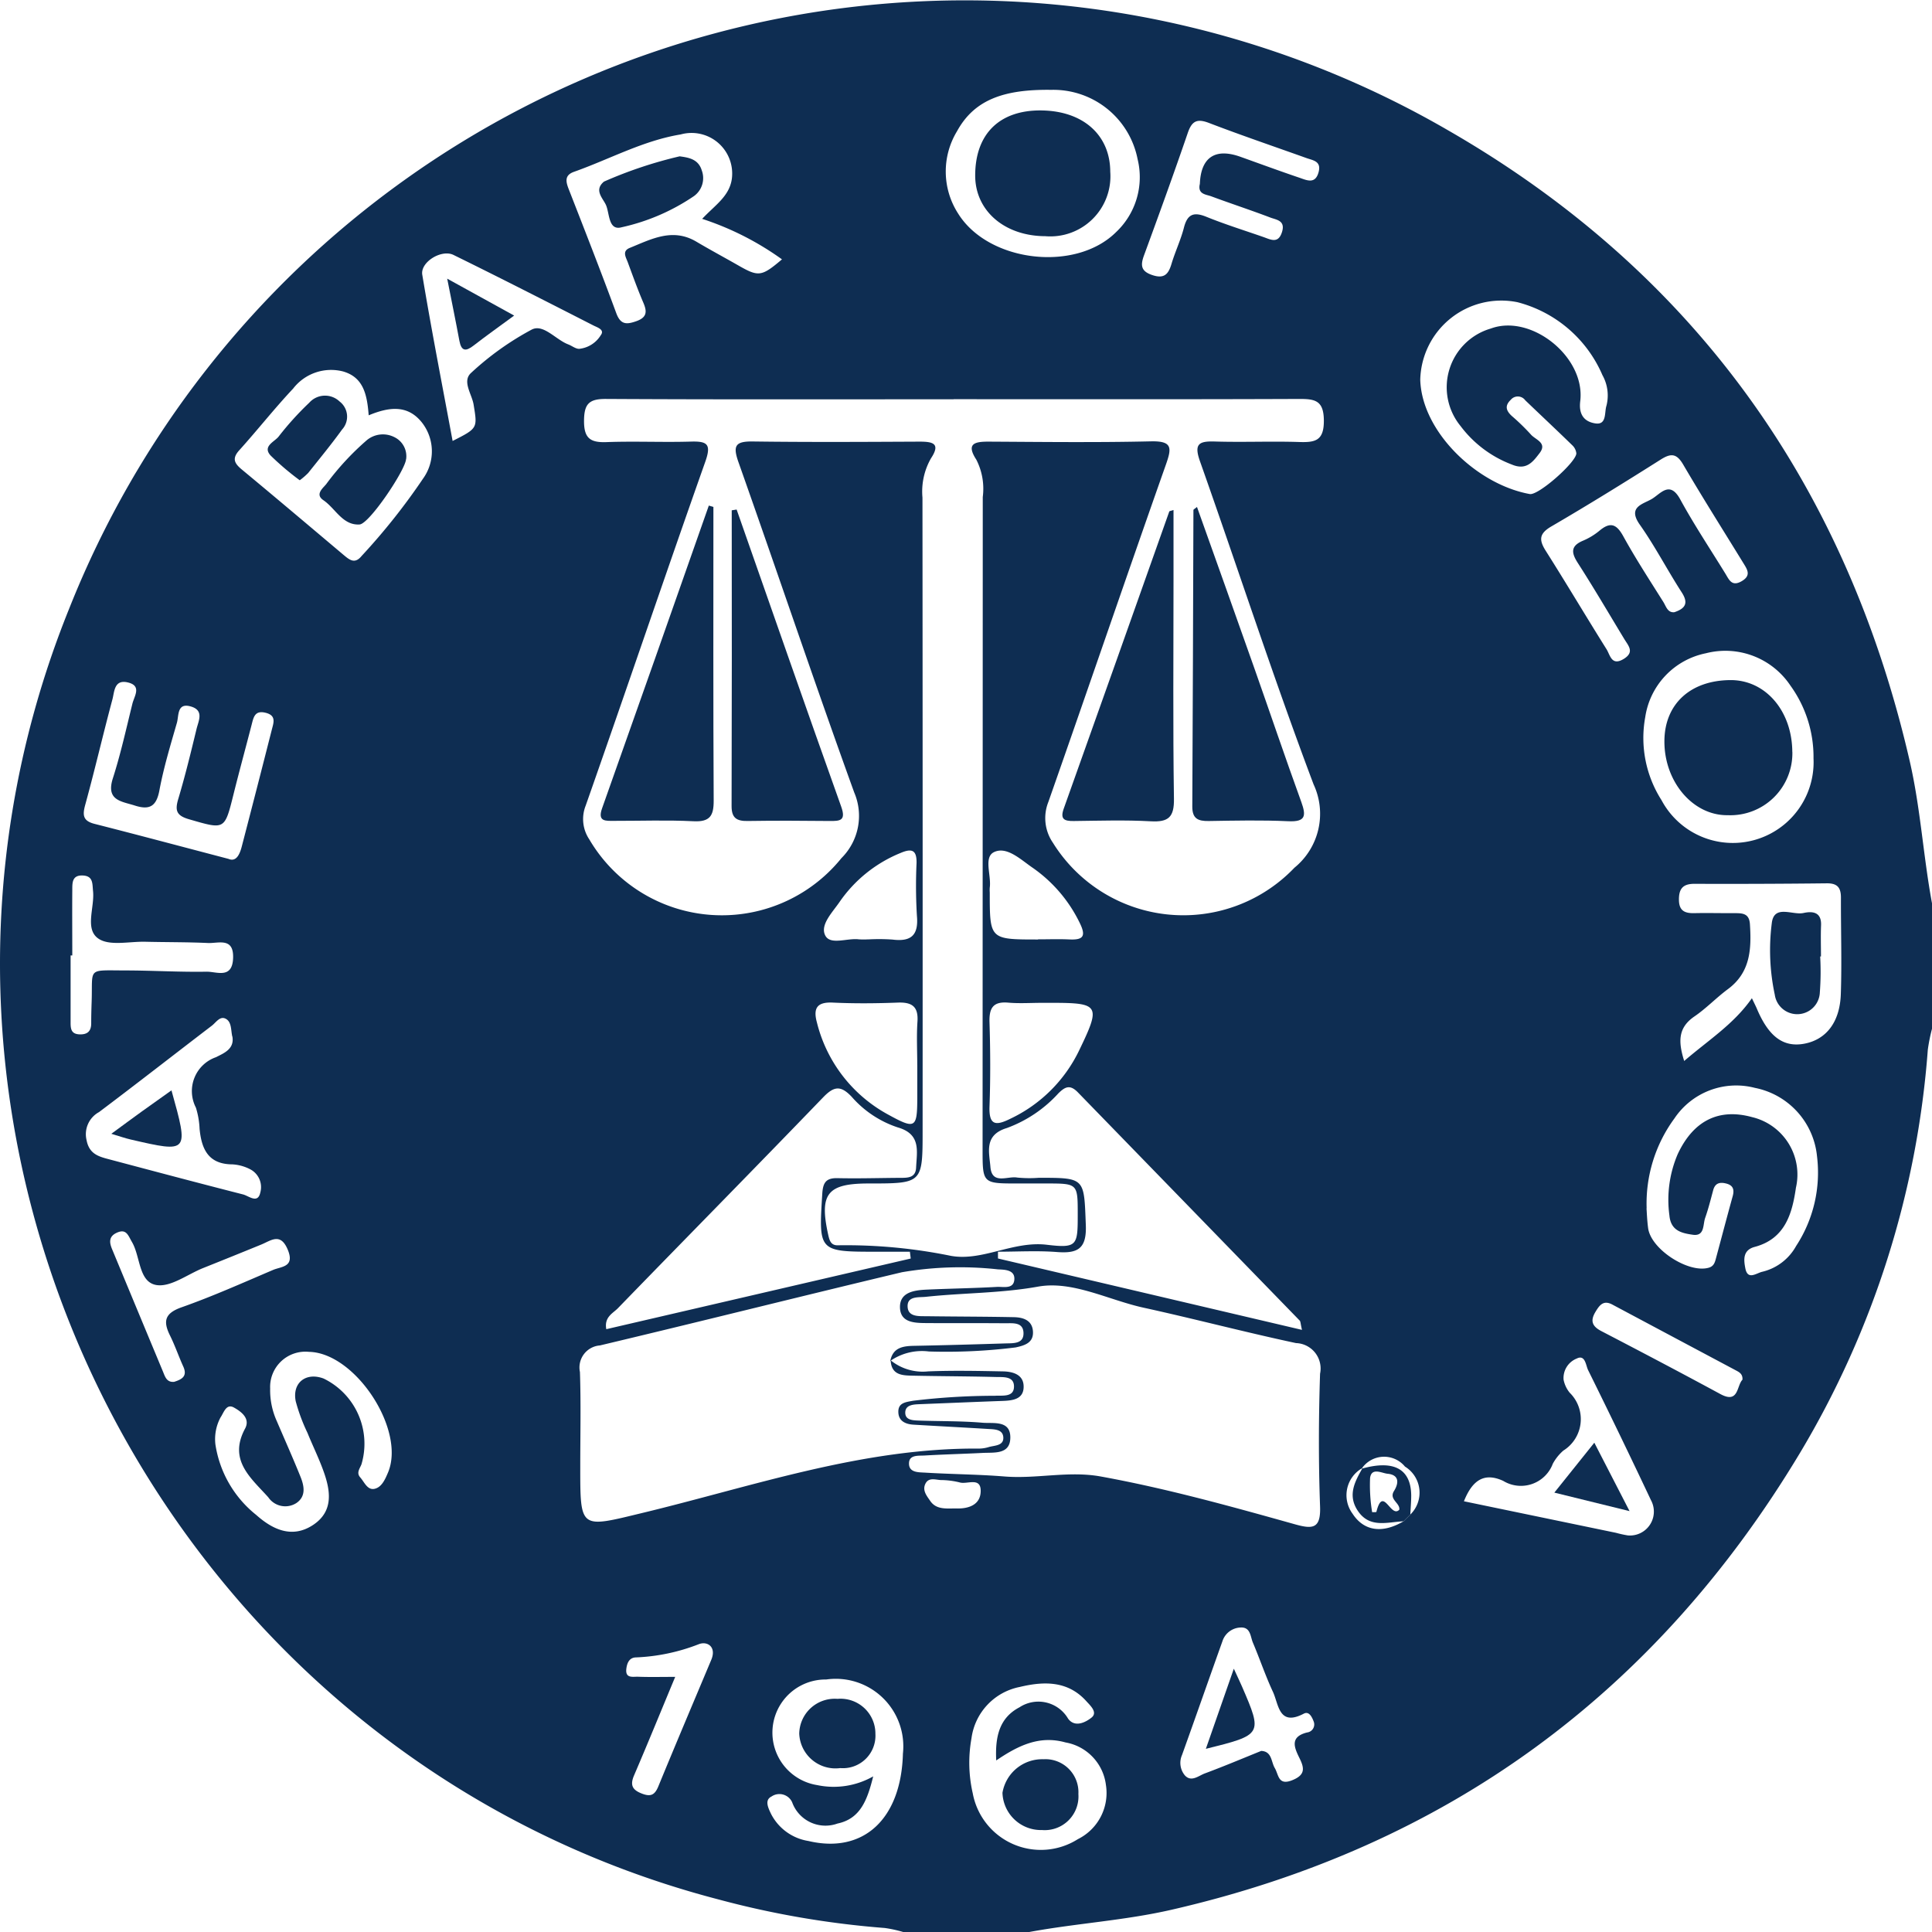 <svg id="Group_20" data-name="Group 20" xmlns="http://www.w3.org/2000/svg" xmlns:xlink="http://www.w3.org/1999/xlink" width="120" height="120" viewBox="0 0 120 120">
  <defs>
    <clipPath id="clip-path">
      <rect id="Rectangle_61" data-name="Rectangle 61" width="120" height="120" fill="none"/>
    </clipPath>
  </defs>
  <g id="Group_19" data-name="Group 19" clip-path="url(#clip-path)">
    <path id="Path_22" data-name="Path 22" d="M120,56.1v7.8a11.039,11.039,0,0,0-.26,1.3,57.018,57.018,0,0,1-7.934,25.034c-8.982,14.962-21.988,24.474-39.049,28.386-2.924.67-5.912.84-8.848,1.384h-7.8a7.849,7.849,0,0,0-1.155-.253,56.442,56.442,0,0,1-10.318-1.771C10.036,108.967-9.1,70.924,4.305,37.783A59.845,59.845,0,0,1,89.9,8.069c15.257,8.764,24.748,22,28.711,39.182.675,2.924.844,5.913,1.388,8.849M84.574,91.223l.061-.049a1.935,1.935,0,0,0-.624,2.846c.7,1.079,1.848,1.25,3.166.47l.42-.418a1.9,1.9,0,0,0-.331-2.979,1.681,1.681,0,0,0-2.692.13M55.319,84.49a3.161,3.161,0,0,0,2.328.689c1.546-.063,3.1-.029,4.645,0,.628.012,1.293.2,1.288.953,0,.78-.679.86-1.313.882-1.7.061-3.393.134-5.09.2-.4.017-.932.019-.949.506-.018.515.517.5.912.517,1.3.042,2.6.021,3.892.132.672.057,1.74-.173,1.721.937-.018,1.05-1,.9-1.728.938-1.2.061-2.4.09-3.593.16-.374.022-.942-.055-.971.451-.036.618.582.589,1,.613,1.645.1,3.3.107,4.937.239,1.993.16,3.977-.362,5.971,0,4.081.742,8.072,1.852,12.06,2.969,1.106.31,1.615.285,1.563-1.112-.1-2.744-.09-5.5,0-8.242a1.579,1.579,0,0,0-1.492-1.9c-3.171-.676-6.308-1.507-9.475-2.2-2.189-.481-4.407-1.691-6.547-1.308-2.335.419-4.649.383-6.963.633-.457.05-1.186-.069-1.141.633.041.634.722.566,1.213.573,1.8.025,3.6.022,5.394.059.578.012,1.138.195,1.178.893s-.51.865-1.083.987a34.749,34.749,0,0,1-5.379.251,3.446,3.446,0,0,0-2.4.587c.162-.826.771-.924,1.468-.938,1.9-.036,3.794-.091,5.691-.15.487-.015,1.138.036,1.115-.657s-.687-.59-1.164-.595c-1.6-.015-3.2,0-4.794-.011-.757-.006-1.7.007-1.714-.985-.011-.947.905-1.059,1.676-1.094,1.446-.066,2.9-.086,4.34-.168.4-.023,1.052.163,1.088-.47.034-.594-.6-.6-1.013-.619a21.419,21.419,0,0,0-5.97.178c-6.259,1.491-12.5,3.06-18.76,4.547a1.371,1.371,0,0,0-1.239,1.65c.066,1.946.02,3.9.02,5.843,0,3.958-.027,3.849,3.849,2.913,6.916-1.668,13.7-4.059,20.952-4a2.143,2.143,0,0,0,.59-.1c.366-.1.922-.077.885-.607-.035-.495-.552-.488-.945-.512-1.544-.094-3.088-.174-4.632-.266-.49-.029-.921-.217-.942-.764-.024-.6.447-.633.922-.723a42.588,42.588,0,0,1,5.075-.308c.453-.032,1.179.113,1.186-.567s-.7-.583-1.168-.6c-1.7-.045-3.4-.044-5.093-.081-.656-.014-1.356-.015-1.4-.961M59.228,24.8c-7.2,0-14.4.02-21.595-.021-1.051-.006-1.351.312-1.358,1.355-.006,1.086.386,1.364,1.395,1.326,1.747-.065,3.5.02,5.248-.032,1.029-.03,1.271.168.888,1.253-2.513,7.108-4.929,14.25-7.43,21.363a2.26,2.26,0,0,0,.225,2.089A9.545,9.545,0,0,0,52.263,53.3a3.7,3.7,0,0,0,.792-4.084c-2.463-6.808-4.768-13.672-7.184-20.5-.359-1.014-.219-1.309.877-1.295,3.449.046,6.9.027,10.348.01.807,0,1.359.087.729,1.037a4.16,4.16,0,0,0-.529,2.44q.017,19.649.009,39.3c0,3.3,0,3.3-3.363,3.3-2.555,0-3.059.643-2.506,3.16.081.37.163.7.622.679a32.512,32.512,0,0,1,7.007.657c1.962.349,3.859-.939,5.952-.69,1.9.227,1.923.046,1.923-1.887,0-1.917,0-1.917-1.943-1.919H63.2c-2.172,0-2.171,0-2.17-2.134q.006-20.249.011-40.5a3.974,3.974,0,0,0-.4-2.324c-.666-1.023-.068-1.124.8-1.119,3.349.019,6.7.059,10.047-.018,1.364-.031,1.286.43.919,1.471-2.459,6.968-4.846,13.961-7.294,20.933a2.708,2.708,0,0,0,.287,2.531,9.538,9.538,0,0,0,15,1.548,4.321,4.321,0,0,0,1.19-5.175c-2.5-6.63-4.689-13.38-7.055-20.064-.379-1.07-.092-1.266.914-1.234,1.748.055,3.5-.026,5.247.031,1,.033,1.539-.081,1.531-1.335s-.554-1.343-1.546-1.339c-7.148.029-14.3.015-21.445.015M56.567,78.17c-.017-.141-.035-.282-.052-.423H54.481c-3.651,0-3.632,0-3.408-3.6.042-.691.228-.986.949-.97,1.3.029,2.6-.012,3.9-.019.467,0,.951,0,.979-.636.046-1.018.323-2.083-1.149-2.5A6.505,6.505,0,0,1,52.9,68.123c-.682-.721-1.1-.664-1.773.035-4.229,4.388-8.507,8.727-12.75,13.1-.307.316-.858.539-.719,1.3L56.567,78.17m24.3,4.425c-.092-.386-.083-.511-.14-.571q-6.885-7.085-13.77-14.168c-.49-.506-.792-.367-1.217.051a8.078,8.078,0,0,1-3.2,2.156c-1.432.433-1.1,1.495-1.024,2.411.09,1.135,1.064.559,1.66.666a7.725,7.725,0,0,0,1.344.015c2.9,0,2.807,0,2.922,2.936.058,1.471-.5,1.774-1.791,1.675-1.215-.094-2.443-.02-3.665-.02l0,.421L80.863,82.6M22.9,25.793c-.1-1.273-.316-2.359-1.6-2.724a2.98,2.98,0,0,0-3.092,1.066c-1.161,1.235-2.212,2.573-3.348,3.833-.479.53-.281.829.175,1.207,2.114,1.752,4.209,3.526,6.309,5.295.361.3.692.589,1.119.06a39.647,39.647,0,0,0,3.812-4.8,2.9,2.9,0,0,0-.079-3.5c-.866-1.075-1.982-.981-3.3-.432M108.813,62c.134.282.222.453.3.63.733,1.75,1.641,2.431,2.935,2.2,1.365-.247,2.231-1.323,2.289-3.091.066-1.993,0-3.991.007-5.987,0-.625-.225-.894-.879-.887q-4.115.046-8.232.031c-.714,0-.959.318-.951,1s.368.834.953.822c.848-.019,1.7.005,2.545,0,.486,0,.868.037.911.683.1,1.545.034,3-1.37,4.038-.721.534-1.349,1.2-2.086,1.7-1,.69-1.012,1.535-.627,2.76,1.525-1.312,3.08-2.285,4.207-3.9m-65.2-48.408c.8-.853,1.694-1.4,1.842-2.49a2.522,2.522,0,0,0-3.177-2.751c-2.335.384-4.421,1.541-6.629,2.322-.6.213-.507.614-.325,1.082,1,2.559,2,5.115,2.95,7.692.27.735.644.717,1.257.5.663-.239.661-.6.423-1.153-.354-.825-.656-1.672-.968-2.515-.115-.31-.365-.682.13-.882,1.335-.541,2.656-1.262,4.134-.386.858.509,1.739.98,2.606,1.476,1.258.721,1.441.7,2.712-.377a18.1,18.1,0,0,0-4.955-2.515m44.6,10.014c.109,3.224,3.522,6.485,6.8,7.078.538.1,2.895-1.986,2.894-2.528a.8.8,0,0,0-.25-.5c-.966-.94-1.95-1.862-2.923-2.795a.568.568,0,0,0-.9-.03c-.394.377-.282.685.066,1.005a13.465,13.465,0,0,1,1.181,1.147c.277.327,1.038.513.547,1.154-.412.538-.816,1.1-1.728.714a7.125,7.125,0,0,1-3.185-2.392A3.8,3.8,0,0,1,92.6,20.405c2.506-.926,5.889,1.769,5.551,4.516-.111.9.319,1.286.944,1.378.716.105.549-.685.685-1.1A2.583,2.583,0,0,0,99.53,23.3a7.9,7.9,0,0,0-5.276-4.529,5.036,5.036,0,0,0-6.04,4.833m14.054,51.448c.018.235.034.736.1,1.23.174,1.316,2.512,2.823,3.768,2.457.295-.086.37-.3.435-.543.35-1.3.691-2.6,1.05-3.9.113-.411.028-.678-.413-.787-.4-.1-.683-.019-.8.42-.155.578-.3,1.16-.5,1.726-.144.423-.021,1.148-.772,1.037-.67-.1-1.36-.235-1.446-1.2a7.207,7.207,0,0,1,.515-3.806c.972-2.08,2.55-2.868,4.618-2.3a3.664,3.664,0,0,1,2.726,4.382c-.233,1.619-.675,3.174-2.554,3.677-.763.2-.689.814-.59,1.328.148.775.693.291,1.067.215a3.257,3.257,0,0,0,2.086-1.594,8.323,8.323,0,0,0,1.3-5.576A4.809,4.809,0,0,0,109,67.57a4.618,4.618,0,0,0-5,1.9,8.922,8.922,0,0,0-1.724,5.584M65.291,5.581c-2.937-.04-4.775.611-5.848,2.569a4.821,4.821,0,0,0,.074,5.123c1.888,3.02,7.29,3.65,9.808,1.141a4.691,4.691,0,0,0,1.335-4.522,5.332,5.332,0,0,0-5.37-4.311m47.351,41.488a7.567,7.567,0,0,0-1.432-4.482,4.858,4.858,0,0,0-5.251-2.012,4.757,4.757,0,0,0-3.769,3.967A7.182,7.182,0,0,0,103.2,49.7a5.018,5.018,0,0,0,9.439-2.631m-8.637-9.045c.709-.24.872-.582.45-1.235-.894-1.383-1.653-2.858-2.6-4.2-.78-1.105.183-1.266.74-1.594s1.118-1.172,1.77.022c.86,1.576,1.859,3.076,2.8,4.606.23.373.395.837,1.018.475.6-.35.356-.713.112-1.109-1.254-2.042-2.536-4.068-3.747-6.136-.415-.707-.769-.707-1.409-.3-2.236,1.414-4.486,2.808-6.771,4.14-.761.443-.793.829-.356,1.519,1.282,2.024,2.505,4.086,3.778,6.116.223.356.309,1.061,1.064.6.689-.421.294-.814.038-1.234C99.932,38.114,99,36.52,98,34.966c-.408-.636-.454-1.054.322-1.382a4.081,4.081,0,0,0,1.022-.62c.669-.561,1.056-.425,1.477.337.771,1.4,1.645,2.738,2.494,4.091.17.271.263.684.692.632M14.2,53.35c.464.192.683-.256.818-.777q.943-3.621,1.864-7.248c.109-.431.3-.888-.393-1.055-.664-.161-.74.283-.857.735-.373,1.449-.77,2.892-1.131,4.344-.553,2.22-.533,2.181-2.76,1.537-.784-.227-.883-.543-.668-1.262.428-1.433.783-2.89,1.134-4.344.119-.494.475-1.139-.318-1.388-.905-.285-.772.545-.9,1-.4,1.391-.823,2.781-1.088,4.2-.185.995-.613,1.234-1.517.945-.842-.269-1.818-.309-1.372-1.7.487-1.518.829-3.082,1.213-4.632.118-.477.6-1.115-.3-1.321-.842-.192-.817.6-.942,1.057C6.4,45.612,5.895,47.8,5.3,49.966c-.182.657-.161,1.02.575,1.207,2.706.689,5.4,1.409,8.33,2.177M13.377,89.7a6.921,6.921,0,0,0,2.534,4.393c1.026.916,2.241,1.485,3.542.62,1.282-.854,1.079-2.136.628-3.372-.29-.8-.666-1.561-.985-2.347a11.213,11.213,0,0,1-.728-1.958c-.23-1.154.638-1.824,1.731-1.413a4.5,4.5,0,0,1,2.352,5.328c-.111.279-.329.529-.075.815s.441.8.883.708.657-.577.836-1c1.129-2.64-2.016-7.453-4.905-7.508a2.19,2.19,0,0,0-2.41,2.274,4.664,4.664,0,0,0,.417,2.039c.491,1.146,1,2.285,1.467,3.443.231.573.358,1.214-.252,1.633A1.277,1.277,0,0,1,16.664,93c-1.074-1.2-2.5-2.3-1.443-4.265.344-.638-.251-1.062-.685-1.307-.484-.274-.632.31-.839.613a2.85,2.85,0,0,0-.32,1.655m48.5,19.637c-.072-1.463.19-2.635,1.449-3.292a2.137,2.137,0,0,1,3.015.707c.416.572,1.088.232,1.458-.067.393-.318-.068-.734-.309-1-1.155-1.3-2.654-1.261-4.156-.9a3.754,3.754,0,0,0-2.993,3.184,8.535,8.535,0,0,0,.079,3.425,4.3,4.3,0,0,0,6.528,2.843,3.2,3.2,0,0,0,1.742-3.373,3.061,3.061,0,0,0-2.509-2.634c-1.6-.449-2.914.173-4.3,1.117m-7.646.995c-.366,1.476-.8,2.629-2.218,2.926a2.2,2.2,0,0,1-2.818-1.328.869.869,0,0,0-1.28-.351c-.448.222-.2.712-.037,1.062a3.16,3.16,0,0,0,2.328,1.7c3.421.81,5.764-1.362,5.872-5.425a4.194,4.194,0,0,0-4.767-4.605,3.3,3.3,0,0,0-.556,6.559,4.968,4.968,0,0,0,3.475-.541M28.117,27.387c1.564-.792,1.539-.789,1.3-2.255-.107-.662-.738-1.458-.147-1.98a18.012,18.012,0,0,1,3.764-2.685c.723-.361,1.482.63,2.262.925.23.088.455.278.679.275a1.787,1.787,0,0,0,1.341-.849c.261-.345-.224-.483-.452-.6-2.892-1.476-5.783-2.954-8.7-4.385-.743-.365-2.066.449-1.936,1.231.57,3.43,1.239,6.845,1.884,10.323M14.428,64.381c-.091-.4-.035-.9-.4-1.1s-.609.228-.871.427c-2.338,1.786-4.657,3.6-7.008,5.367a1.563,1.563,0,0,0-.773,1.737c.157.831.7,1.01,1.336,1.177,2.793.742,5.586,1.485,8.386,2.2.356.091.922.606,1.073-.132a1.247,1.247,0,0,0-.592-1.41,2.723,2.723,0,0,0-1.143-.326c-1.491-.007-1.916-.939-2.039-2.2a5.161,5.161,0,0,0-.229-1.324,2.23,2.23,0,0,1,1.251-3.134c.474-.245,1.155-.5,1.014-1.288m76.5,28.873,9.44,1.958a6.913,6.913,0,0,0,.73.161,1.485,1.485,0,0,0,1.446-2.179q-1.917-4.062-3.909-8.089c-.144-.291-.175-.988-.711-.715a1.3,1.3,0,0,0-.812,1.312,1.84,1.84,0,0,0,.378.806A2.3,2.3,0,0,1,97.1,90.1a2.978,2.978,0,0,0-.653.817,2.114,2.114,0,0,1-3.079,1.064c-1.139-.524-1.9-.1-2.442,1.27M56.972,66.137c0-.9-.047-1.794.013-2.686.063-.938-.345-1.212-1.225-1.178-1.341.051-2.688.063-4.027,0-1-.049-1.234.358-.991,1.243a8.955,8.955,0,0,0,4.444,5.724c1.659.913,1.782.832,1.788-1.013q0-1.044,0-2.089m7.743-3.85c-.7,0-1.4.049-2.091-.012-.945-.082-1.193.335-1.166,1.219.054,1.742.063,3.488,0,5.23-.045,1.226.433,1.191,1.316.752a9.014,9.014,0,0,0,4.252-4.235c1.354-2.8,1.271-2.954-1.714-2.954h-.6M78.34,108.753c.666.03.608.673.836,1.058.255.43.206,1.119,1.1.756.824-.334.736-.765.432-1.378-.327-.66-.6-1.312.479-1.583a.5.5,0,0,0,.41-.675c-.106-.286-.292-.662-.613-.494-1.562.819-1.557-.577-1.921-1.356-.464-.994-.814-2.041-1.243-3.052-.161-.379-.139-.978-.77-.941a1.227,1.227,0,0,0-1.125.86c-.841,2.351-1.663,4.708-2.507,7.057a1.211,1.211,0,0,0,.179,1.27c.4.434.847.02,1.235-.124,1.17-.434,2.321-.92,3.508-1.4m-3.815-97.31c.056-1.663.944-2.269,2.526-1.7,1.221.436,2.438.885,3.665,1.3.456.156.984.421,1.187-.36.175-.674-.347-.717-.756-.863-2.02-.723-4.052-1.413-6.055-2.181-.745-.285-1.063-.122-1.317.619-.873,2.548-1.792,5.081-2.72,7.61-.231.63-.184.993.54,1.227s.979-.071,1.166-.694c.228-.764.578-1.493.776-2.264.218-.851.623-.982,1.4-.666,1.154.468,2.348.84,3.525,1.25.463.161.943.447,1.172-.331.207-.7-.364-.735-.733-.876-1.212-.462-2.446-.864-3.662-1.316-.334-.124-.856-.124-.719-.755m-63.7,74.386c.468-.148.84-.338.563-.949-.288-.636-.513-1.3-.823-1.925-.441-.887-.333-1.383.718-1.754,1.926-.679,3.8-1.518,5.678-2.319.521-.222,1.368-.174.917-1.258s-1.034-.57-1.653-.317q-1.8.736-3.606,1.457c-.971.389-2.015,1.2-2.9,1.054-1.112-.186-.984-1.763-1.519-2.674-.241-.411-.348-.856-.961-.565-.489.232-.441.605-.275,1.006q1.576,3.8,3.159,7.6c.131.313.224.689.7.646M4.485,59.343h-.1c0,1.4,0,2.791,0,4.186,0,.385.047.69.534.716s.746-.173.746-.68c0-.449.011-.9.027-1.346.074-2.135-.316-1.948,2.057-1.943,1.694,0,3.388.108,5.08.078.621-.011,1.6.476,1.649-.841s-.909-.91-1.566-.941c-1.293-.06-2.59-.046-3.885-.078-1-.024-2.233.28-2.922-.2-.856-.594-.22-1.936-.326-2.946-.048-.451.02-.939-.635-.969-.688-.032-.651.48-.654.924-.011,1.346,0,2.691,0,4.037m49.448-.992a12.078,12.078,0,0,1,1.492.01c1.154.145,1.633-.261,1.521-1.477a31.013,31.013,0,0,1-.022-3.283c.012-.8-.287-.922-1-.616a8.48,8.48,0,0,0-3.783,3.041c-.44.646-1.22,1.416-.891,2.075.312.626,1.367.154,2.088.246a4.828,4.828,0,0,0,.6,0m10.538,0c.645,0,1.291-.024,1.935.006.843.04,1.064-.18.652-1.018A8.885,8.885,0,0,0,64.1,53.871c-.721-.5-1.576-1.32-2.357-.946-.662.316-.162,1.446-.267,2.206a2.126,2.126,0,0,0,0,.3c0,2.922,0,2.922,2.993,2.923m-22.531,45.8c-.905,2.176-1.712,4.155-2.555,6.118-.257.6-.115.9.486,1.131.546.212.8.089,1.02-.444,1.079-2.628,2.189-5.243,3.289-7.863.332-.789-.222-1.175-.76-.978a12.039,12.039,0,0,1-3.919.827c-.435.009-.564.387-.6.743-.05.579.428.444.734.457.692.028,1.386.009,2.3.009m66.295-18.461c.022-.361-.207-.469-.427-.586q-3.827-2.037-7.652-4.076c-.557-.3-.8.033-1.054.455-.33.55-.21.89.361,1.188,2.476,1.287,4.945,2.585,7.4,3.914,1.149.622,1-.515,1.373-.894m-49.093,8c.1,0,.2,0,.3,0,.792.017,1.49-.269,1.476-1.117s-.848-.366-1.3-.5a5.028,5.028,0,0,0-1.185-.149c-.331-.018-.741-.178-.944.221-.214.42.078.758.3,1.084.335.481.846.466,1.349.464" transform="translate(0 0)" fill="#0e2d52"/>
    <path id="Path_23" data-name="Path 23" d="M160.872,173.423l-.42.418c-1.018.048-2.125.455-2.859-.678-.625-.963-.159-1.8.318-2.638l-.061.05c1.992-.564,3.059.007,3.078,1.656,0,.4-.036.8-.056,1.193m-.683-.306c.056-.418-.658-.631-.332-1.154s.31-1.011-.4-1.076c-.347-.032-1-.416-1.084.268a10.28,10.28,0,0,0,.128,2.117s.257.011.264-.016c.419-1.683.891.434,1.427-.139" transform="translate(-73.275 -79.351)" fill="#0e2d52"/>
    <path id="Path_24" data-name="Path 24" d="M76.851,58.866c0,6.081-.016,12.161.017,18.241.005.948-.237,1.333-1.256,1.282-1.64-.082-3.288-.021-4.933-.024-.517,0-1.042.061-.742-.782q3.332-9.394,6.629-18.8l.285.083" transform="translate(-32.54 -27.38)" fill="#0e2d52"/>
    <path id="Path_25" data-name="Path 25" d="M85.385,59.25c2.158,6.151,4.3,12.308,6.493,18.447.311.872-.064.9-.718.893-1.7-.017-3.394-.027-5.09,0-.676.012-1-.179-1-.917q.024-9.19.009-18.379l.307-.049" transform="translate(-39.63 -27.597)" fill="#0e2d52"/>
    <path id="Path_26" data-name="Path 26" d="M138.936,58.942c1.2,3.361,2.381,6.668,3.55,9.98.98,2.776,1.921,5.565,2.925,8.332.314.867.284,1.26-.808,1.208-1.644-.077-3.3-.039-4.943-.013-.656.01-1.019-.143-1.015-.9.036-6.14.047-12.281.07-18.422,0-.026.059-.052.22-.184" transform="translate(-64.589 -27.454)" fill="#0e2d52"/>
    <path id="Path_27" data-name="Path 27" d="M130.44,59.294v4.453c0,4.494-.04,8.989.027,13.483.018,1.152-.345,1.46-1.442,1.4-1.593-.088-3.195-.035-4.792-.017-.576.006-.846-.111-.612-.767q3.29-9.227,6.557-18.461c.01-.027.083-.03.261-.089" transform="translate(-57.551 -27.618)" fill="#0e2d52"/>
    <path id="Path_28" data-name="Path 28" d="M42.531,52.034c-.022.656-2.274,4.027-2.888,4.066-1.05.067-1.5-1-2.246-1.507-.514-.351-.077-.706.166-.987A16.812,16.812,0,0,1,40.1,50.859a1.567,1.567,0,0,1,1.7-.186,1.316,1.316,0,0,1,.737,1.361" transform="translate(-17.31 -23.524)" fill="#0e2d52"/>
    <path id="Path_29" data-name="Path 29" d="M33.119,51.258a17.042,17.042,0,0,1-1.81-1.538c-.521-.577.248-.849.5-1.175a18.646,18.646,0,0,1,1.9-2.1,1.312,1.312,0,0,1,1.888-.078,1.183,1.183,0,0,1,.155,1.738c-.667.924-1.394,1.806-2.106,2.7a4.3,4.3,0,0,1-.523.452" transform="translate(-14.503 -21.429)" fill="#0e2d52"/>
    <path id="Path_30" data-name="Path 30" d="M208.943,108.787a17.117,17.117,0,0,1-.021,2.228,1.407,1.407,0,0,1-2.8.142,13.215,13.215,0,0,1-.184-4.447c.142-1.172,1.286-.474,1.968-.623.537-.118,1.126-.082,1.091.764-.027.644-.005,1.291-.005,1.937h-.046" transform="translate(-95.888 -49.379)" fill="#0e2d52"/>
    <path id="Path_31" data-name="Path 31" d="M74.679,18.175c.542.076,1.149.163,1.366.862a1.377,1.377,0,0,1-.477,1.605,12.912,12.912,0,0,1-4.488,1.937c-.844.239-.749-.863-.982-1.382-.19-.423-.763-.919-.123-1.452a26.683,26.683,0,0,1,4.7-1.57" transform="translate(-32.461 -8.465)" fill="#0e2d52"/>
    <path id="Path_32" data-name="Path 32" d="M117.526,12.841c2.581.033,4.258,1.532,4.262,3.81a3.734,3.734,0,0,1-4.039,4c-2.533-.01-4.35-1.582-4.35-3.766,0-2.592,1.516-4.079,4.127-4.045" transform="translate(-52.828 -5.981)" fill="#0e2d52"/>
    <path id="Path_33" data-name="Path 33" d="M201.49,83.528a3.853,3.853,0,0,1-4.009,3.935c-2.155.034-3.953-2.068-3.939-4.607.012-2.294,1.611-3.768,4.1-3.784,2.172-.013,3.828,1.906,3.844,4.456" transform="translate(-90.163 -36.83)" fill="#0e2d52"/>
    <path id="Path_34" data-name="Path 34" d="M119.12,204.536a2.052,2.052,0,0,1,2.164,2.163,2.094,2.094,0,0,1-2.256,2.235,2.392,2.392,0,0,1-2.46-2.313,2.5,2.5,0,0,1,2.552-2.084" transform="translate(-54.303 -95.267)" fill="#0e2d52"/>
    <path id="Path_35" data-name="Path 35" d="M95.316,197.518a2.165,2.165,0,0,1,2.353,2.167,2.02,2.02,0,0,1-2.185,2.133,2.252,2.252,0,0,1-2.546-2.141,2.205,2.205,0,0,1,2.378-2.159" transform="translate(-43.296 -91.999)" fill="#0e2d52"/>
    <path id="Path_36" data-name="Path 36" d="M52,32.4l4.159,2.293c-.931.685-1.735,1.254-2.513,1.858-.486.378-.765.373-.89-.3-.222-1.2-.47-2.4-.756-3.853" transform="translate(-24.224 -15.092)" fill="#0e2d52"/>
    <path id="Path_37" data-name="Path 37" d="M16.682,126.773c1.084,3.887,1.084,3.889-2.547,3.049-.333-.077-.656-.192-1.19-.352.728-.533,1.311-.965,1.9-1.39.561-.4,1.127-.8,1.837-1.308" transform="translate(-6.031 -59.048)" fill="#0e2d52"/>
    <path id="Path_38" data-name="Path 38" d="M185.413,171.988l-4.67-1.149,2.483-3.1,2.187,4.246" transform="translate(-84.2 -78.13)" fill="#0e2d52"/>
    <path id="Path_39" data-name="Path 39" d="M141.958,194.012c.262.571.39.836.507,1.105,1.287,2.979,1.277,3-2.244,3.872l1.737-4.977" transform="translate(-65.323 -90.366)" fill="#0e2d52"/>
  </g>
</svg>
